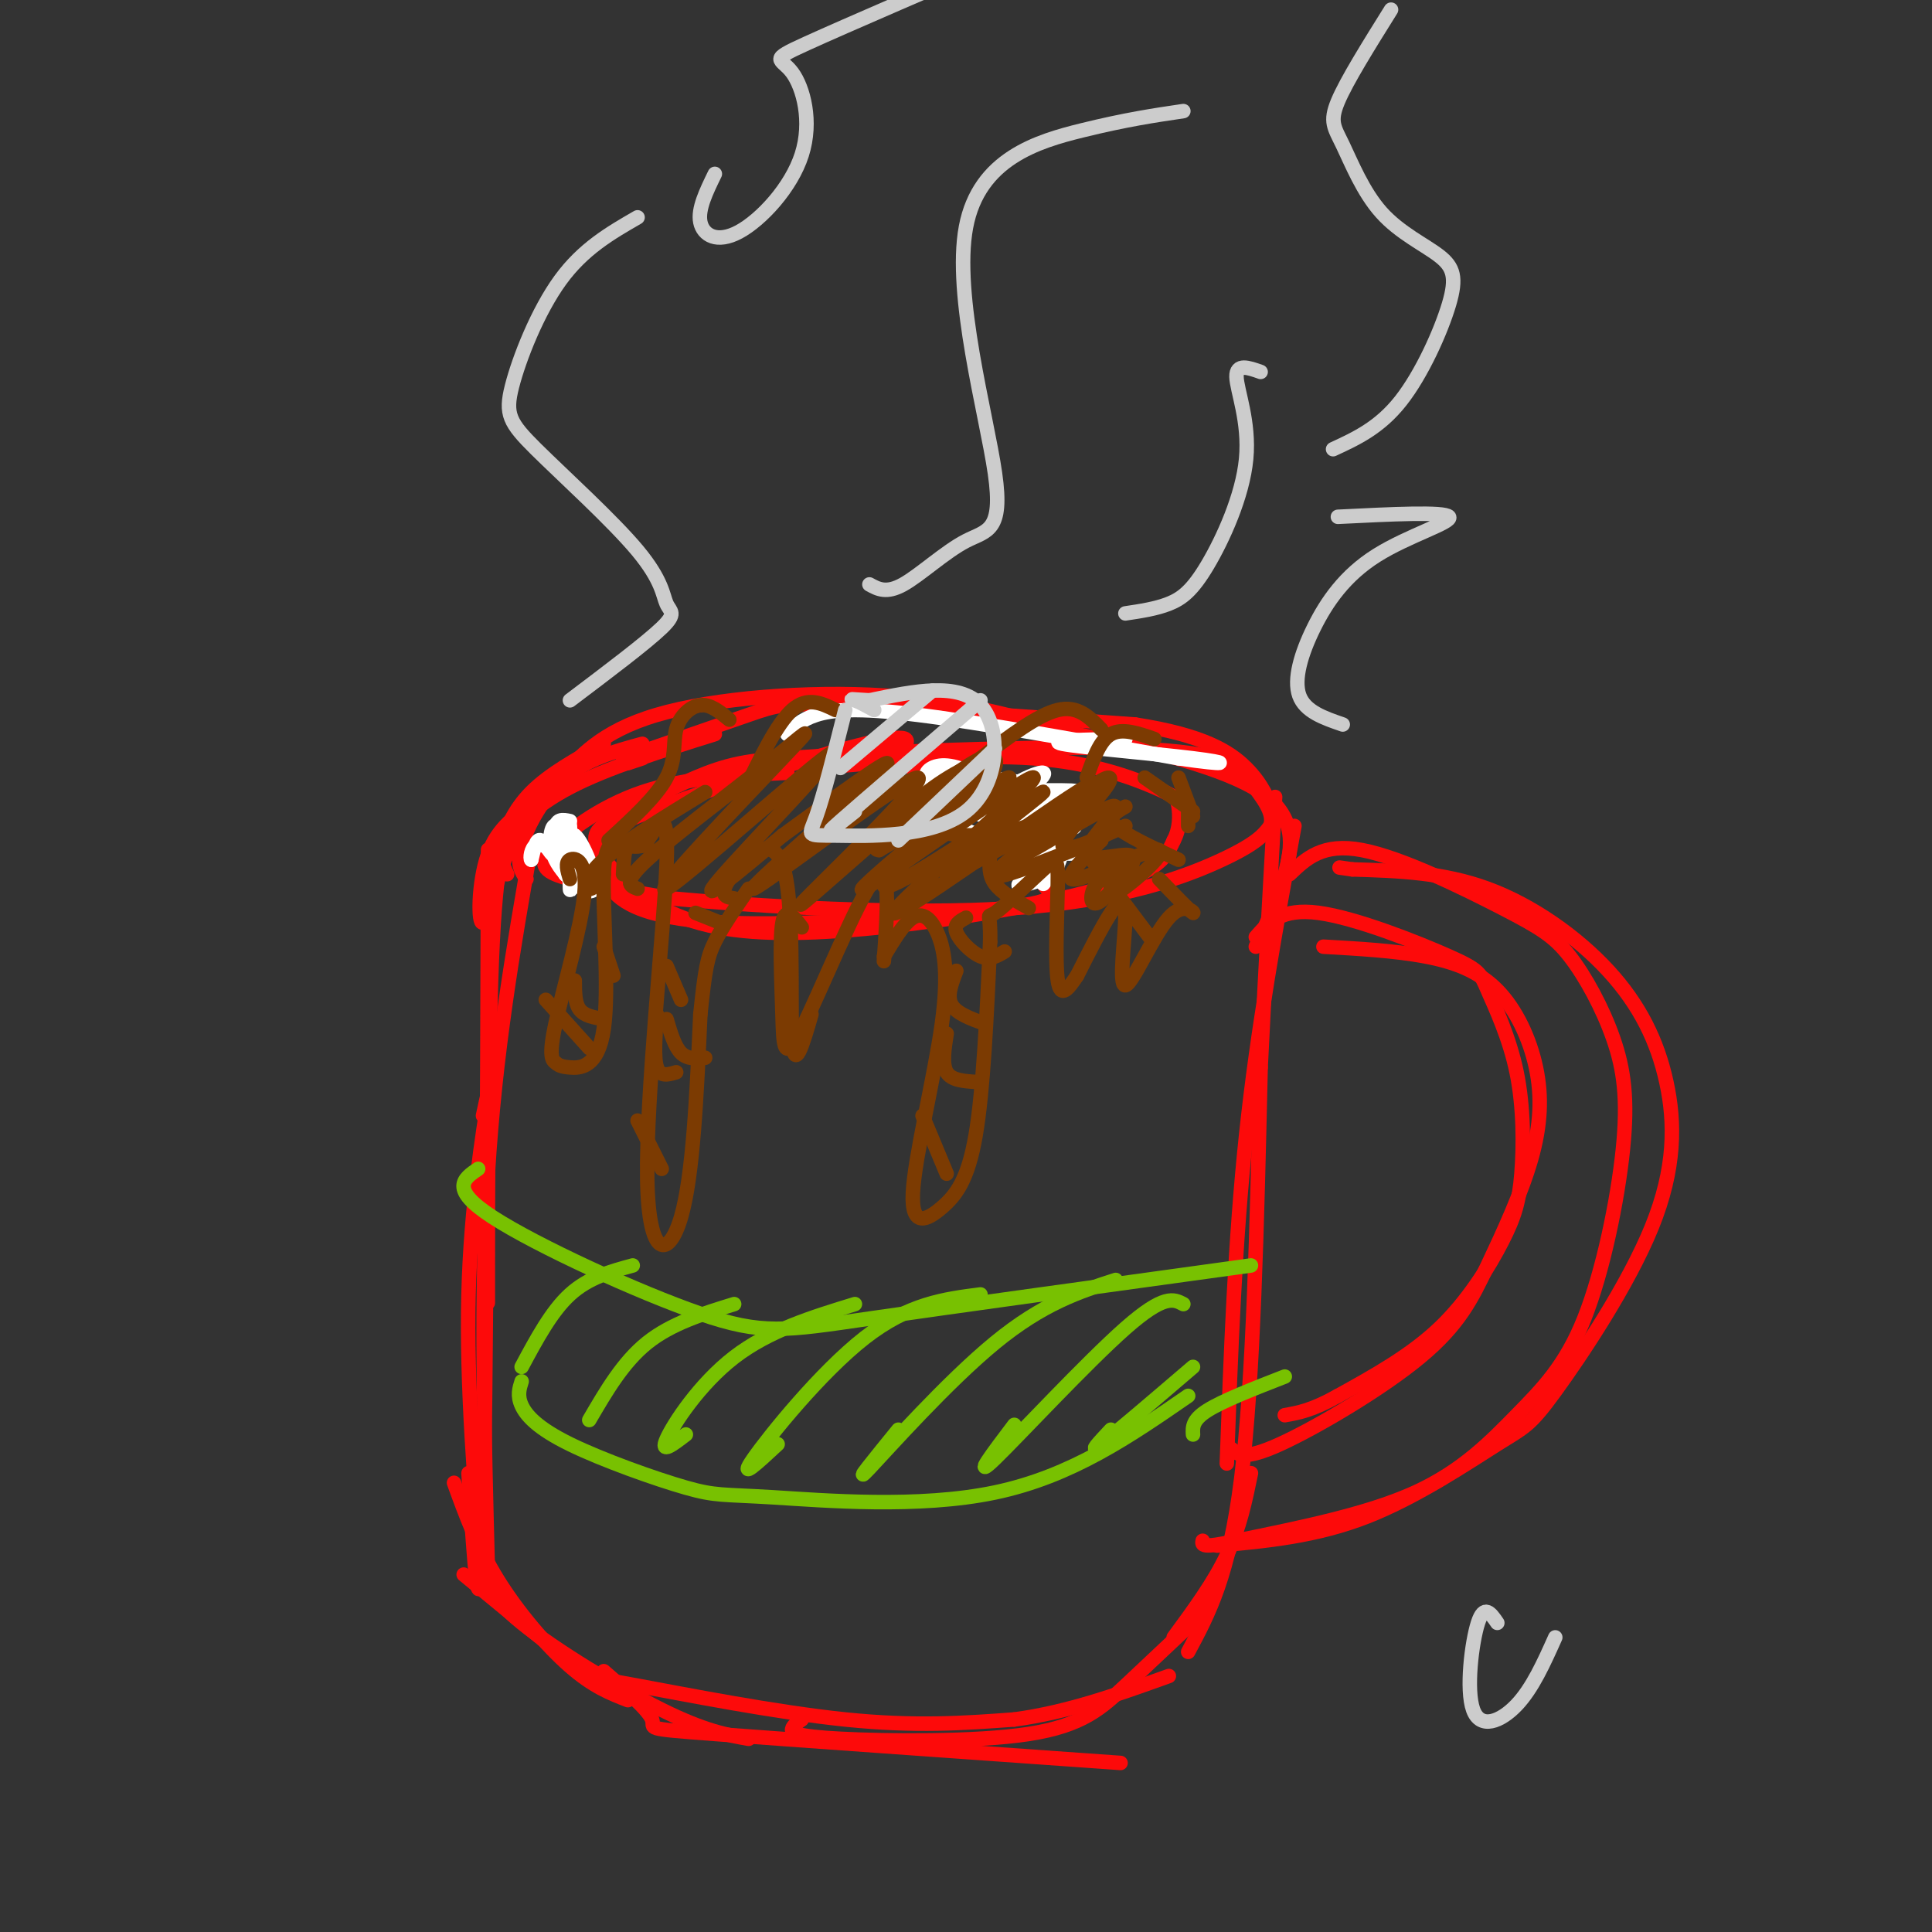 <svg viewBox='0 0 400 400' version='1.1' xmlns='http://www.w3.org/2000/svg' xmlns:xlink='http://www.w3.org/1999/xlink'><rect x="0" y="0" width="400" height="400" fill="#333333" stroke="none"/><g fill='none' stroke='rgb(253,10,10)' stroke-width='3' stroke-linecap='round' stroke-linejoin='round'><path d='M110,175c-3.750,21.500 -7.500,43.000 -9,68c-1.500,25.000 -0.750,53.500 0,82'/><path d='M96,326c8.786,7.250 17.571,14.500 22,18c4.429,3.500 4.500,3.250 14,5c9.500,1.750 28.429,5.500 43,7c14.571,1.500 24.786,0.750 35,0'/><path d='M210,356c11.167,-1.500 21.583,-5.250 32,-9'/><path d='M246,342c4.250,-7.917 8.500,-15.833 11,-36c2.500,-20.167 3.250,-52.583 4,-85'/><path d='M261,221c1.167,-23.500 2.083,-39.750 3,-56'/><path d='M105,181c-0.756,-1.533 -1.511,-3.067 -1,-6c0.511,-2.933 2.289,-7.267 6,-11c3.711,-3.733 9.356,-6.867 15,-10'/><path d='M109,182c-1.067,-1.556 -2.133,-3.111 -1,-7c1.133,-3.889 4.467,-10.111 9,-14c4.533,-3.889 10.267,-5.444 16,-7'/><path d='M130,158c0.000,0.000 3.000,-1.000 3,-1'/><path d='M129,157c10.089,-3.489 20.178,-6.978 26,-9c5.822,-2.022 7.378,-2.578 20,-2c12.622,0.578 36.311,2.289 60,4'/><path d='M235,150c14.178,2.178 19.622,5.622 23,9c3.378,3.378 4.689,6.689 6,10'/><path d='M163,160c-10.536,0.488 -21.071,0.976 -30,4c-8.929,3.024 -16.250,8.583 -19,12c-2.750,3.417 -0.929,4.690 4,6c4.929,1.310 12.964,2.655 21,4'/><path d='M139,186c16.869,1.583 48.542,3.542 71,2c22.458,-1.542 35.702,-6.583 43,-10c7.298,-3.417 8.649,-5.208 10,-7'/><path d='M263,171c0.957,-2.675 -1.651,-5.861 -4,-9c-2.349,-3.139 -4.440,-6.230 -24,-7c-19.560,-0.770 -56.589,0.780 -72,2c-15.411,1.220 -9.206,2.110 -3,3'/><path d='M186,156c2.161,-2.370 4.321,-4.740 -7,-2c-11.321,2.740 -36.124,10.589 -47,15c-10.876,4.411 -7.826,5.384 -7,7c0.826,1.616 -0.571,3.875 1,7c1.571,3.125 6.112,7.116 23,8c16.888,0.884 46.124,-1.339 59,-3c12.876,-1.661 9.393,-2.760 8,-5c-1.393,-2.240 -0.697,-5.620 0,-9'/><path d='M216,174c-0.995,-3.772 -3.481,-8.702 -13,-12c-9.519,-3.298 -26.070,-4.963 -37,-5c-10.930,-0.037 -16.238,1.552 -22,4c-5.762,2.448 -11.976,5.753 -16,8c-4.024,2.247 -5.858,3.436 -4,7c1.858,3.564 7.407,9.502 15,13c7.593,3.498 17.231,4.556 30,4c12.769,-0.556 28.669,-2.727 41,-5c12.331,-2.273 21.095,-4.650 26,-7c4.905,-2.350 5.953,-4.675 7,-7'/><path d='M243,174c1.357,-2.528 1.250,-5.348 1,-7c-0.250,-1.652 -0.644,-2.137 -5,-4c-4.356,-1.863 -12.673,-5.104 -25,-6c-12.327,-0.896 -28.663,0.552 -45,2'/><path d='M148,152c-11.156,3.489 -22.311,6.978 -30,11c-7.689,4.022 -11.911,8.578 -13,11c-1.089,2.422 0.956,2.711 3,3'/><path d='M111,166c-3.991,2.628 -7.983,5.257 -10,11c-2.017,5.743 -2.061,14.601 -1,14c1.061,-0.601 3.226,-10.661 6,-17c2.774,-6.339 6.156,-8.957 10,-13c3.844,-4.043 8.150,-9.512 20,-13c11.850,-3.488 31.243,-4.997 47,-4c15.757,0.997 27.879,4.498 40,8'/><path d='M223,152c14.417,3.119 30.458,6.917 38,12c7.542,5.083 6.583,11.452 5,17c-1.583,5.548 -3.792,10.274 -6,15'/><path d='M107,168c-2.000,3.533 -4.000,7.067 -5,27c-1.000,19.933 -1.000,56.267 -1,69c-0.000,12.733 0.000,1.867 0,-9'/><path d='M101,195c0.044,-15.822 0.089,-31.644 0,-4c-0.089,27.644 -0.311,98.756 -1,125c-0.689,26.244 -1.844,7.622 -3,-11'/><path d='M100,231c0.933,-4.356 1.867,-8.711 1,-3c-0.867,5.711 -3.533,21.489 -4,40c-0.467,18.511 1.267,39.756 3,61'/><path d='M94,307c2.400,6.600 4.800,13.200 9,20c4.200,6.800 10.200,13.800 15,18c4.800,4.200 8.400,5.600 12,7'/><path d='M100,324c0.556,3.200 1.111,6.400 8,12c6.889,5.600 20.111,13.600 29,18c8.889,4.400 13.444,5.200 18,6'/><path d='M125,346c4.644,4.022 9.289,8.044 10,10c0.711,1.956 -2.511,1.844 13,3c15.511,1.156 49.756,3.578 84,6'/><path d='M166,356c-0.928,0.643 -1.856,1.285 -2,2c-0.144,0.715 0.498,1.501 10,2c9.502,0.499 27.866,0.711 39,-1c11.134,-1.711 15.038,-5.346 20,-10c4.962,-4.654 10.981,-10.327 17,-16'/><path d='M243,339c4.167,-5.667 8.333,-11.333 11,-17c2.667,-5.667 3.833,-11.333 5,-17'/><path d='M268,171c-3.833,21.000 -7.667,42.000 -10,64c-2.333,22.000 -3.167,45.000 -4,68'/><path d='M267,181c3.415,-3.275 6.829,-6.550 15,-5c8.171,1.550 21.098,7.923 29,12c7.902,4.077 10.779,5.856 14,10c3.221,4.144 6.785,10.654 9,17c2.215,6.346 3.080,12.529 2,23c-1.080,10.471 -4.104,25.229 -8,35c-3.896,9.771 -8.664,14.554 -14,20c-5.336,5.446 -11.239,11.556 -21,16c-9.761,4.444 -23.381,7.222 -37,10'/><path d='M256,319c-7.333,1.667 -7.167,0.833 -7,0'/><path d='M252,320c10.257,-0.949 20.513,-1.898 31,-6c10.487,-4.102 21.204,-11.357 27,-15c5.796,-3.643 6.669,-3.673 12,-11c5.331,-7.327 15.119,-21.952 20,-34c4.881,-12.048 4.855,-21.518 3,-30c-1.855,-8.482 -5.538,-15.976 -12,-23c-6.462,-7.024 -15.703,-13.578 -25,-17c-9.297,-3.422 -18.648,-3.711 -28,-4'/><path d='M280,180c-4.667,-0.667 -2.333,-0.333 0,0'/><path d='M260,194c2.634,-3.018 5.268,-6.037 13,-5c7.732,1.037 20.563,6.129 27,9c6.437,2.871 6.481,3.522 8,7c1.519,3.478 4.515,9.783 6,17c1.485,7.217 1.460,15.347 1,21c-0.460,5.653 -1.355,8.830 -4,14c-2.645,5.170 -7.042,12.334 -13,18c-5.958,5.666 -13.479,9.833 -21,14'/><path d='M277,289c-5.333,3.000 -8.167,3.500 -11,4'/><path d='M255,300c1.299,1.185 2.598,2.370 10,-1c7.402,-3.370 20.906,-11.296 29,-18c8.094,-6.704 10.777,-12.188 14,-19c3.223,-6.812 6.985,-14.952 9,-22c2.015,-7.048 2.282,-13.002 1,-19c-1.282,-5.998 -4.114,-12.038 -8,-16c-3.886,-3.962 -8.824,-5.846 -15,-7c-6.176,-1.154 -13.588,-1.577 -21,-2'/></g>
<g fill='none' stroke='rgb(255,255,255)' stroke-width='3' stroke-linecap='round' stroke-linejoin='round'><path d='M203,167c-1.842,0.041 -3.684,0.081 -5,1c-1.316,0.919 -2.107,2.716 5,5c7.107,2.284 22.111,5.056 19,3c-3.111,-2.056 -24.338,-8.938 -26,-10c-1.662,-1.062 16.239,3.697 23,5c6.761,1.303 2.380,-0.848 -2,-3'/><path d='M217,168c-5.885,-2.309 -19.597,-6.580 -24,-7c-4.403,-0.420 0.503,3.011 7,6c6.497,2.989 14.585,5.536 15,4c0.415,-1.536 -6.843,-7.156 -12,-10c-5.157,-2.844 -8.213,-2.911 -10,-2c-1.787,0.911 -2.304,2.801 3,5c5.304,2.199 16.428,4.707 20,4c3.572,-0.707 -0.408,-4.631 -5,-6c-4.592,-1.369 -9.796,-0.185 -15,1'/><path d='M196,163c-3.098,1.002 -3.345,3.008 3,4c6.345,0.992 19.280,0.971 20,1c0.720,0.029 -10.774,0.107 -12,-2c-1.226,-2.107 7.816,-6.400 9,-6c1.184,0.400 -5.489,5.492 -9,7c-3.511,1.508 -3.860,-0.569 -3,-2c0.860,-1.431 2.930,-2.215 5,-3'/><path d='M209,162c-1.066,0.034 -6.232,1.620 -7,3c-0.768,1.380 2.863,2.555 8,2c5.137,-0.555 11.779,-2.839 6,-3c-5.779,-0.161 -23.979,1.803 -22,2c1.979,0.197 24.137,-1.372 28,-2c3.863,-0.628 -10.568,-0.314 -25,0'/><path d='M197,164c0.805,2.238 15.317,7.832 21,8c5.683,0.168 2.537,-5.090 1,-4c-1.537,1.090 -1.463,8.529 -3,10c-1.537,1.471 -4.683,-3.027 -4,-5c0.683,-1.973 5.195,-1.421 7,0c1.805,1.421 0.902,3.710 0,6'/><path d='M219,179c-1.054,1.828 -3.688,3.399 -6,3c-2.312,-0.399 -4.300,-2.767 -3,-4c1.300,-1.233 5.888,-1.332 6,0c0.112,1.332 -4.254,4.095 -5,5c-0.746,0.905 2.127,-0.047 5,-1'/><path d='M216,182c0.833,0.000 0.417,0.500 0,1'/><path d='M118,170c-1.511,-0.311 -3.022,-0.622 -3,2c0.022,2.622 1.578,8.178 2,9c0.422,0.822 -0.289,-3.089 -1,-7'/><path d='M116,174c-0.198,-2.366 -0.194,-4.780 0,-3c0.194,1.780 0.578,7.756 1,7c0.422,-0.756 0.883,-8.242 1,-7c0.117,1.242 -0.109,11.212 0,13c0.109,1.788 0.555,-4.606 1,-11'/><path d='M119,173c1.543,1.010 4.901,9.034 4,11c-0.901,1.966 -6.062,-2.125 -8,-6c-1.938,-3.875 -0.653,-7.533 0,-7c0.653,0.533 0.676,5.259 0,6c-0.676,0.741 -2.050,-2.503 -3,-3c-0.950,-0.497 -1.475,1.751 -2,4'/><path d='M110,178c-0.311,-0.133 -0.089,-2.467 1,-3c1.089,-0.533 3.044,0.733 5,2'/><path d='M163,152c1.400,-1.489 2.800,-2.978 6,-4c3.200,-1.022 8.200,-1.578 21,0c12.800,1.578 33.400,5.289 54,9'/><path d='M244,157c10.798,1.560 10.792,0.958 3,0c-7.792,-0.958 -23.369,-2.274 -27,-3c-3.631,-0.726 4.685,-0.863 13,-1'/></g>
<g fill='none' stroke='rgb(124,59,2)' stroke-width='3' stroke-linecap='round' stroke-linejoin='round'><path d='M125,181c-1.133,1.622 -2.267,3.244 -3,3c-0.733,-0.244 -1.067,-2.356 3,-6c4.067,-3.644 12.533,-8.822 21,-14'/><path d='M132,184c-1.611,-0.598 -3.222,-1.195 2,-6c5.222,-4.805 17.278,-13.817 25,-20c7.722,-6.183 11.111,-9.538 3,-1c-8.111,8.538 -27.720,28.969 -24,27c3.720,-1.969 30.771,-26.338 34,-28c3.229,-1.662 -17.363,19.382 -23,26c-5.637,6.618 3.682,-1.191 13,-9'/><path d='M162,173c9.091,-6.592 25.319,-18.573 21,-14c-4.319,4.573 -29.184,25.699 -27,25c2.184,-0.699 31.417,-23.223 34,-23c2.583,0.223 -21.483,23.194 -24,26c-2.517,2.806 16.515,-14.552 27,-23c10.485,-8.448 12.424,-7.985 13,-7c0.576,0.985 -0.212,2.493 -1,4'/><path d='M205,161c-8.814,7.798 -30.348,25.294 -26,23c4.348,-2.294 34.578,-24.378 35,-23c0.422,1.378 -28.963,26.217 -29,28c-0.037,1.783 29.275,-19.491 38,-25c8.725,-5.509 -3.138,4.745 -15,15'/><path d='M208,179c3.089,-0.937 18.313,-10.779 22,-12c3.687,-1.221 -4.162,6.180 -5,9c-0.838,2.820 5.335,1.060 8,1c2.665,-0.060 1.821,1.579 0,4c-1.821,2.421 -4.618,5.623 -6,6c-1.382,0.377 -1.348,-2.070 0,-4c1.348,-1.930 4.010,-3.343 4,-2c-0.010,1.343 -2.694,5.442 0,4c2.694,-1.442 10.764,-8.427 9,-9c-1.764,-0.573 -13.361,5.265 -17,6c-3.639,0.735 0.681,-3.632 5,-8'/><path d='M228,174c-5.797,1.519 -22.789,9.316 -22,7c0.789,-2.316 19.359,-14.744 17,-14c-2.359,0.744 -25.645,14.662 -27,14c-1.355,-0.662 19.223,-15.904 20,-17c0.777,-1.096 -18.245,11.954 -27,17c-8.755,5.046 -7.242,2.089 0,-4c7.242,-6.089 20.212,-15.311 20,-16c-0.212,-0.689 -13.606,7.156 -27,15'/><path d='M182,176c-2.795,0.093 3.716,-7.175 10,-12c6.284,-4.825 12.340,-7.207 11,-5c-1.340,2.207 -10.076,9.003 -9,12c1.076,2.997 11.965,2.195 19,0c7.035,-2.195 10.216,-5.784 13,-8c2.784,-2.216 5.173,-3.058 3,0c-2.173,3.058 -8.906,10.017 -9,12c-0.094,1.983 6.453,-1.008 13,-4'/><path d='M129,181c0.137,-2.764 0.274,-5.527 1,-6c0.726,-0.473 2.043,1.346 4,-1c1.957,-2.346 4.556,-8.856 4,5c-0.556,13.856 -4.265,48.076 -4,65c0.265,16.924 4.504,16.550 7,8c2.496,-8.550 3.248,-25.275 4,-42'/><path d='M145,210c0.978,-9.378 1.422,-11.822 3,-15c1.578,-3.178 4.289,-7.089 7,-11'/><path d='M118,182c-0.519,-1.727 -1.039,-3.454 0,-4c1.039,-0.546 3.636,0.089 3,7c-0.636,6.911 -4.507,20.099 -6,27c-1.493,6.901 -0.610,7.517 0,8c0.610,0.483 0.945,0.834 3,1c2.055,0.166 5.829,0.148 7,-8c1.171,-8.148 -0.262,-24.424 0,-32c0.262,-7.576 2.218,-6.450 4,-6c1.782,0.450 3.391,0.225 5,0'/><path d='M152,186c-1.631,-0.250 -3.262,-0.500 -1,-4c2.262,-3.500 8.417,-10.250 11,-3c2.583,7.250 1.595,28.500 2,36c0.405,7.500 2.202,1.250 4,-5'/><path d='M166,192c-1.686,-2.209 -3.372,-4.418 -4,-1c-0.628,3.418 -0.199,12.463 0,19c0.199,6.537 0.169,10.568 4,3c3.831,-7.568 11.523,-26.734 15,-31c3.477,-4.266 2.738,6.367 2,17'/><path d='M183,198c2.058,-3.418 4.116,-6.837 6,-8c1.884,-1.163 3.593,-0.071 5,3c1.407,3.071 2.512,8.121 1,19c-1.512,10.879 -5.643,27.586 -6,35c-0.357,7.414 3.058,5.535 6,3c2.942,-2.535 5.412,-5.724 7,-15c1.588,-9.276 2.294,-24.638 3,-40'/><path d='M205,195c0.136,-7.038 -1.024,-4.635 1,-6c2.024,-1.365 7.233,-6.500 10,-9c2.767,-2.500 3.091,-2.365 3,3c-0.091,5.365 -0.597,15.962 0,20c0.597,4.038 2.299,1.519 4,-1'/><path d='M223,202c2.559,-5.068 5.119,-10.137 7,-13c1.881,-2.863 3.084,-3.521 3,1c-0.084,4.521 -1.456,14.222 0,14c1.456,-0.222 5.738,-10.368 9,-14c3.262,-3.632 5.503,-0.752 5,-1c-0.503,-0.248 -3.752,-3.624 -7,-7'/><path d='M126,174c4.958,-4.530 9.917,-9.060 12,-13c2.083,-3.940 1.292,-7.292 2,-10c0.708,-2.708 2.917,-4.774 5,-5c2.083,-0.226 4.042,1.387 6,3'/><path d='M154,164c3.417,-7.083 6.833,-14.167 10,-17c3.167,-2.833 6.083,-1.417 9,0'/><path d='M203,157c5.917,-4.500 11.833,-9.000 16,-10c4.167,-1.000 6.583,1.500 9,4'/><path d='M225,161c1.333,-3.833 2.667,-7.667 5,-9c2.333,-1.333 5.667,-0.167 9,1'/><path d='M113,207c0.000,0.000 9.000,10.000 9,10'/><path d='M119,203c0.000,2.333 0.000,4.667 1,6c1.000,1.333 3.000,1.667 5,2'/><path d='M125,196c0.000,0.000 2.000,6.000 2,6'/><path d='M132,232c0.000,0.000 5.000,10.000 5,10'/><path d='M136,210c-0.333,4.500 -0.667,9.000 0,11c0.667,2.000 2.333,1.500 4,1'/><path d='M138,200c0.000,0.000 3.000,7.000 3,7'/><path d='M144,189c0.000,0.000 5.000,2.000 5,2'/><path d='M138,211c0.833,2.833 1.667,5.667 3,7c1.333,1.333 3.167,1.167 5,1'/><path d='M191,231c0.000,0.000 5.000,12.000 5,12'/><path d='M196,214c-0.500,3.167 -1.000,6.333 0,8c1.000,1.667 3.500,1.833 6,2'/><path d='M198,201c-1.000,2.583 -2.000,5.167 -1,7c1.000,1.833 4.000,2.917 7,4'/><path d='M200,190c-1.289,0.689 -2.578,1.378 -2,3c0.578,1.622 3.022,4.178 5,5c1.978,0.822 3.489,-0.089 5,-1'/><path d='M205,177c-0.167,2.083 -0.333,4.167 1,6c1.333,1.833 4.167,3.417 7,5'/><path d='M226,178c0.000,0.000 12.000,16.000 12,16'/><path d='M233,167c-1.917,1.083 -3.833,2.167 -2,4c1.833,1.833 7.417,4.417 13,7'/><path d='M237,161c0.000,0.000 10.000,7.000 10,7'/><path d='M244,161c0.000,0.000 3.000,8.000 3,8'/><path d='M246,168c0.000,0.000 0.000,3.000 0,3'/></g>
<g fill='none' stroke='rgb(204,204,204)' stroke-width='3' stroke-linecap='round' stroke-linejoin='round'><path d='M118,145c7.891,-5.954 15.782,-11.907 19,-15c3.218,-3.093 1.763,-3.324 1,-5c-0.763,-1.676 -0.834,-4.797 -6,-11c-5.166,-6.203 -15.426,-15.487 -21,-21c-5.574,-5.513 -6.462,-7.253 -5,-13c1.462,-5.747 5.275,-15.499 10,-22c4.725,-6.501 10.363,-9.750 16,-13'/><path d='M148,36c-1.776,3.648 -3.553,7.297 -3,10c0.553,2.703 3.435,4.462 8,2c4.565,-2.462 10.811,-9.144 13,-16c2.189,-6.856 0.320,-13.884 -2,-17c-2.320,-3.116 -5.091,-2.319 3,-6c8.091,-3.681 27.046,-11.841 46,-20'/><path d='M288,2c-4.609,7.374 -9.217,14.748 -11,19c-1.783,4.252 -0.739,5.381 1,9c1.739,3.619 4.173,9.730 8,14c3.827,4.270 9.046,6.701 12,9c2.954,2.299 3.641,4.465 2,10c-1.641,5.535 -5.612,14.439 -10,20c-4.388,5.561 -9.194,7.781 -14,10'/><path d='M277,107c11.064,-0.553 22.128,-1.107 23,0c0.872,1.107 -8.447,3.874 -15,8c-6.553,4.126 -10.341,9.611 -13,15c-2.659,5.389 -4.188,10.683 -3,14c1.188,3.317 5.094,4.659 9,6'/><path d='M180,121c1.759,0.968 3.519,1.935 7,0c3.481,-1.935 8.684,-6.773 13,-9c4.316,-2.227 7.744,-1.844 6,-14c-1.744,-12.156 -8.662,-36.850 -6,-51c2.662,-14.150 14.903,-17.757 24,-20c9.097,-2.243 15.048,-3.121 21,-4'/><path d='M233,127c3.164,-0.472 6.329,-0.944 9,-2c2.671,-1.056 4.850,-2.695 8,-8c3.150,-5.305 7.271,-14.274 8,-22c0.729,-7.726 -1.935,-14.207 -2,-17c-0.065,-2.793 2.467,-1.896 5,-1'/></g>
<g fill='none' stroke='rgb(120,193,1)' stroke-width='3' stroke-linecap='round' stroke-linejoin='round'><path d='M99,242c-3.024,2.060 -6.048,4.119 3,10c9.048,5.881 30.167,15.583 43,20c12.833,4.417 17.381,3.548 35,1c17.619,-2.548 48.310,-6.774 79,-11'/><path d='M108,286c-0.469,1.471 -0.938,2.941 0,5c0.938,2.059 3.285,4.706 10,8c6.715,3.294 17.800,7.233 24,9c6.200,1.767 7.515,1.360 18,2c10.485,0.640 30.138,2.326 46,-1c15.862,-3.326 27.931,-11.663 40,-20'/><path d='M108,283c3.083,-5.750 6.167,-11.500 10,-15c3.833,-3.500 8.417,-4.750 13,-6'/><path d='M122,294c3.500,-6.000 7.000,-12.000 12,-16c5.000,-4.000 11.500,-6.000 18,-8'/><path d='M142,297c-2.689,2.067 -5.378,4.133 -4,1c1.378,-3.133 6.822,-11.467 14,-17c7.178,-5.533 16.089,-8.267 25,-11'/><path d='M161,299c-4.133,3.844 -8.267,7.689 -5,3c3.267,-4.689 13.933,-17.911 23,-25c9.067,-7.089 16.533,-8.044 24,-9'/><path d='M186,296c-4.867,5.978 -9.733,11.956 -6,8c3.733,-3.956 16.067,-17.844 26,-26c9.933,-8.156 17.467,-10.578 25,-13'/><path d='M210,295c-4.422,5.844 -8.844,11.689 -4,7c4.844,-4.689 18.956,-19.911 27,-27c8.044,-7.089 10.022,-6.044 12,-5'/><path d='M230,296c-2.417,2.583 -4.833,5.167 -2,3c2.833,-2.167 10.917,-9.083 19,-16'/><path d='M247,297c-0.083,-1.500 -0.167,-3.000 3,-5c3.167,-2.000 9.583,-4.500 16,-7'/></g>
<g fill='none' stroke='rgb(204,204,204)' stroke-width='3' stroke-linecap='round' stroke-linejoin='round'><path d='M175,147c-2.231,8.868 -4.463,17.735 -6,22c-1.537,4.265 -2.381,3.927 4,4c6.381,0.073 19.987,0.558 27,-5c7.013,-5.558 7.432,-17.159 3,-22c-4.432,-4.841 -13.716,-2.920 -23,-1'/><path d='M180,145c-4.422,-0.244 -3.978,-0.356 -3,0c0.978,0.356 2.489,1.178 4,2'/><path d='M174,159c0.000,0.000 19.000,-16.000 19,-16'/><path d='M177,168c-3.667,2.917 -7.333,5.833 -3,2c4.333,-3.833 16.667,-14.417 29,-25'/><path d='M186,174c0.000,0.000 20.000,-19.000 20,-19'/><path d='M310,336c-1.357,-1.982 -2.714,-3.964 -4,0c-1.286,3.964 -2.500,13.875 -1,18c1.500,4.125 5.714,2.464 9,-1c3.286,-3.464 5.643,-8.732 8,-14'/></g>
</svg>
